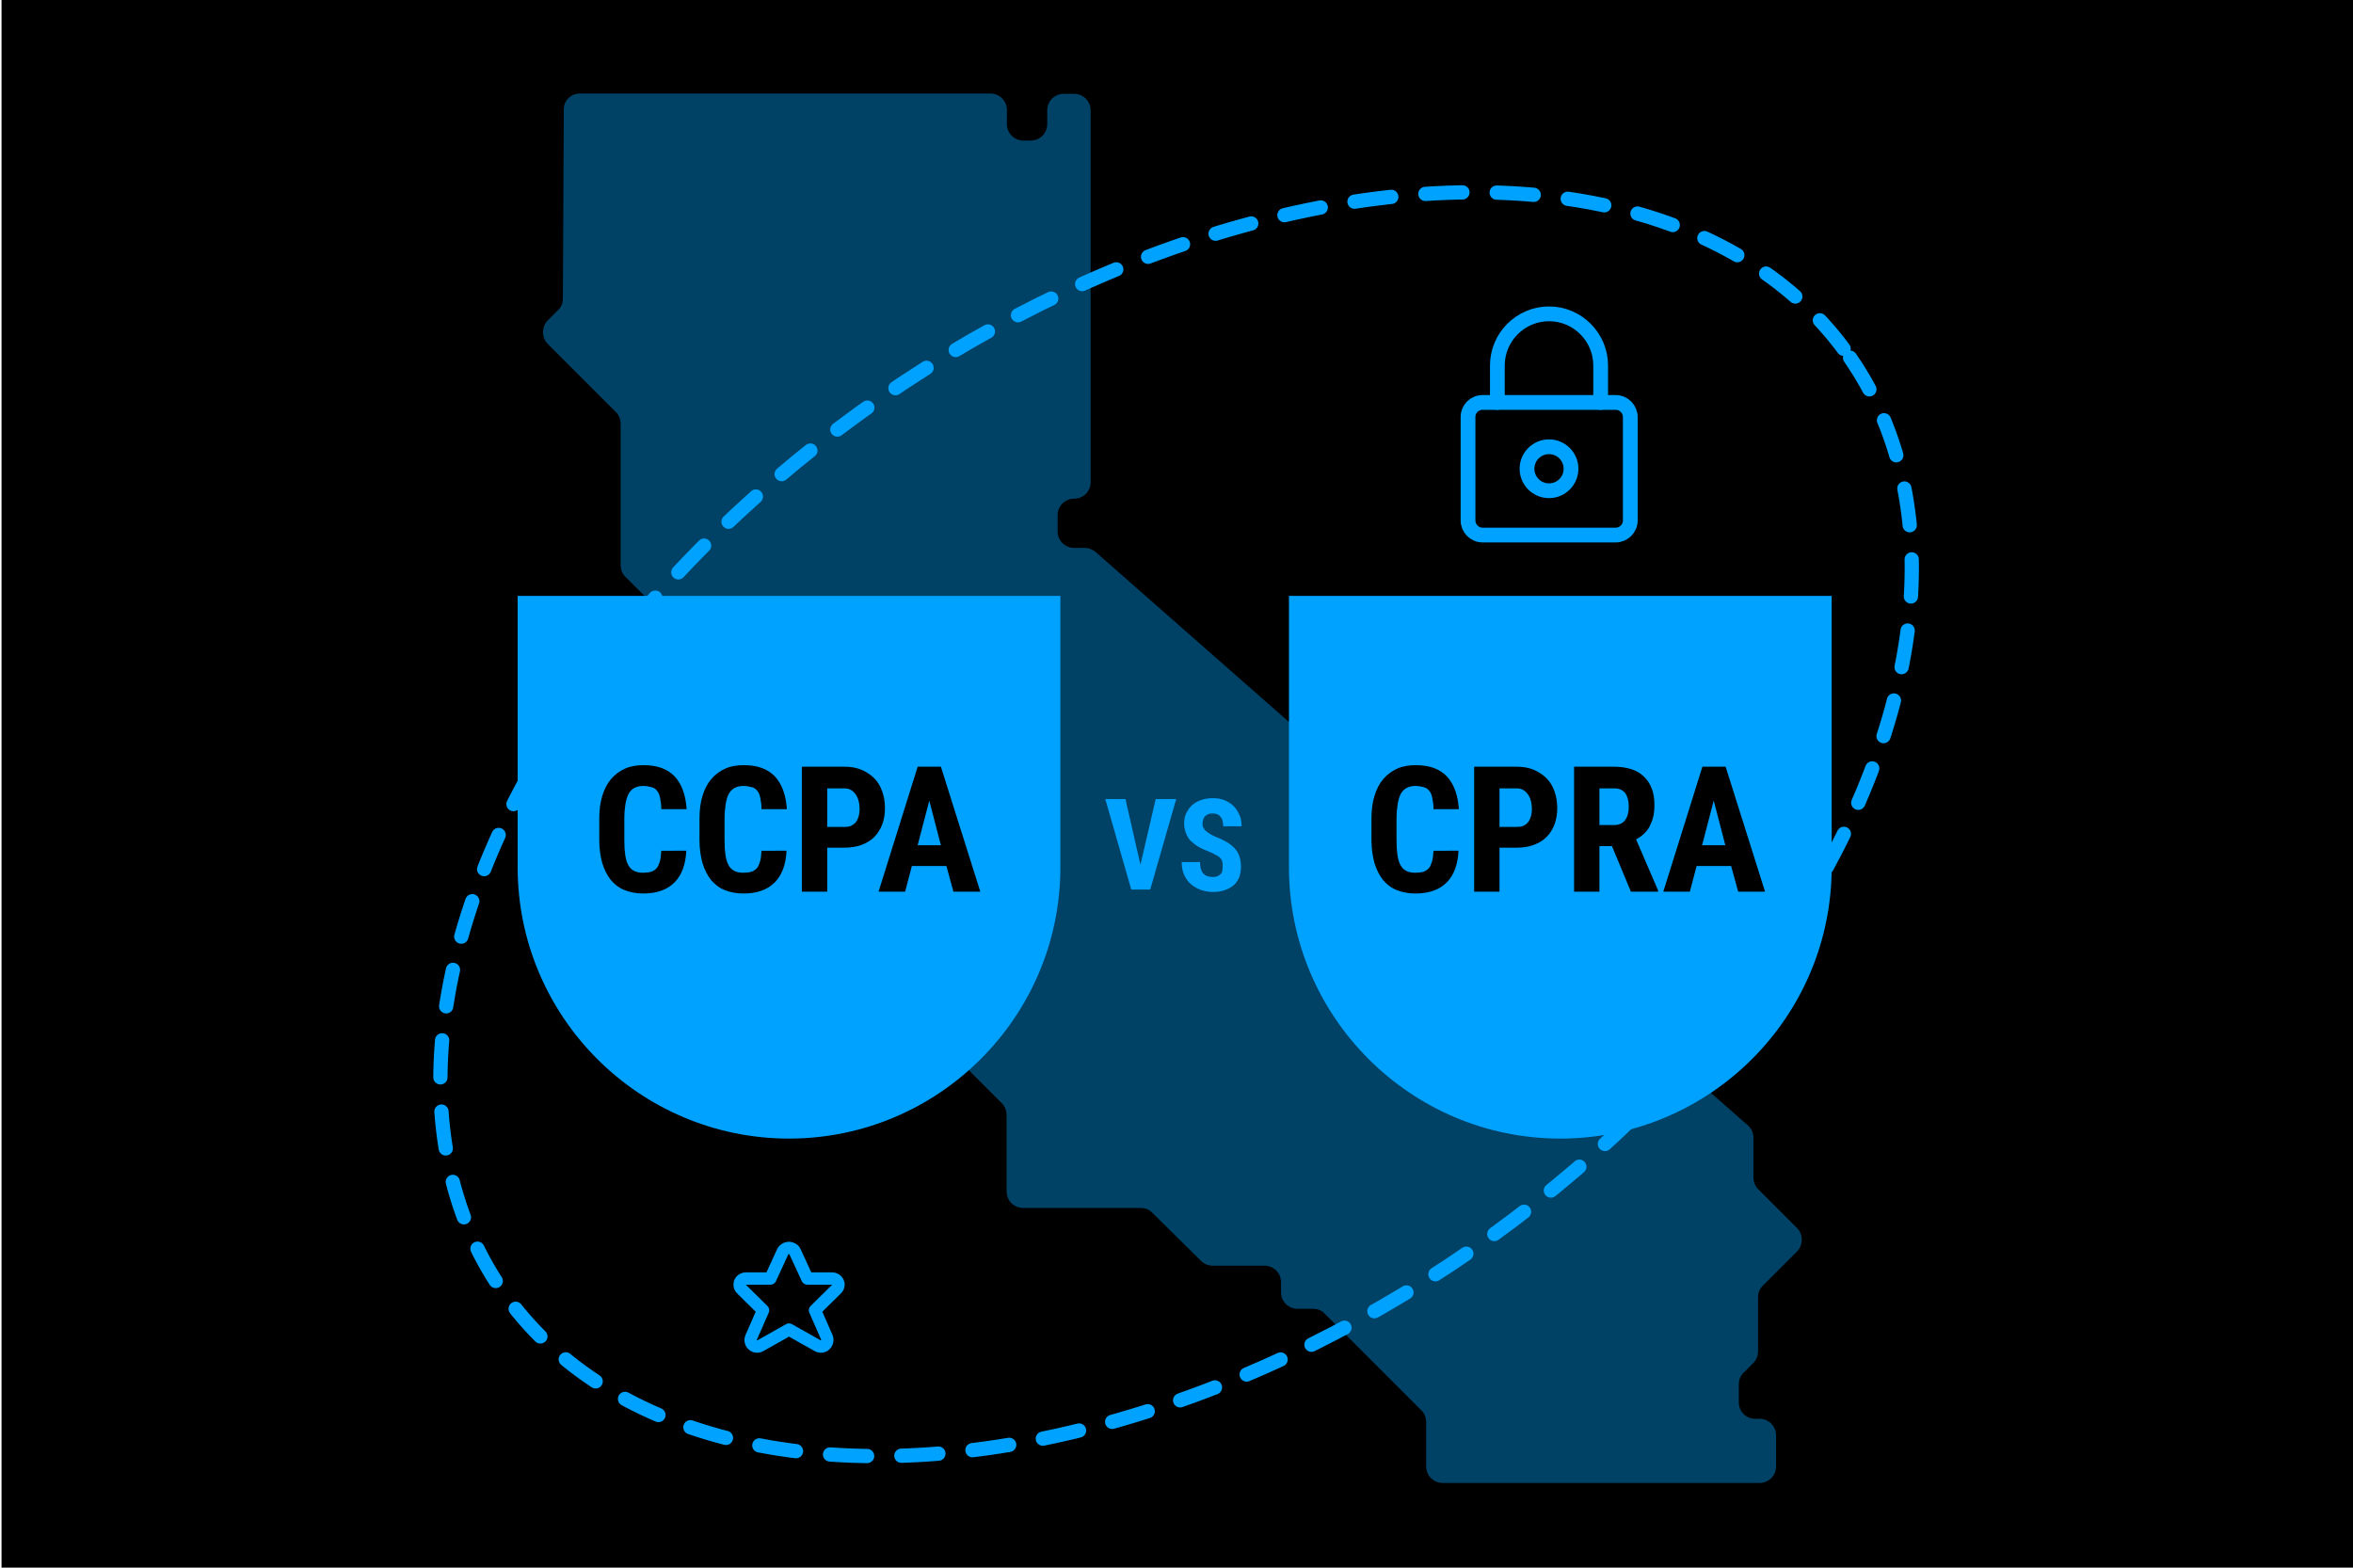 <?xml version="1.0" encoding="utf-8"?>
<!-- Generator: Adobe Illustrator 27.9.5, SVG Export Plug-In . SVG Version: 9.03 Build 54986)  -->
<svg version="1.1" id="Layer_1" xmlns="http://www.w3.org/2000/svg" xmlns:xlink="http://www.w3.org/1999/xlink" x="0px" y="0px"
	 width="770px" height="513px" viewBox="0 0 770 513" style="enable-background:new 0 0 770 513;" xml:space="preserve">
<style type="text/css">
	.st0{opacity:0.4;fill:#00A2FF;}
	
		.st1{fill:none;stroke:#00A2FF;stroke-width:4.67;stroke-linecap:round;stroke-linejoin:round;stroke-miterlimit:10;stroke-dasharray:12.143,11.209;}
	.st2{fill:#00A2FF;}
	.st3{fill:none;stroke:#00A2FF;stroke-width:4.031;stroke-linecap:round;stroke-linejoin:round;}
	.st4{fill:none;stroke:#00A2FF;stroke-width:4.829;stroke-linecap:round;stroke-linejoin:round;}
</style>
<rect x="0.5" width="770" height="513"/>
<path class="st0" d="M189.7,30.6h134.4c3,0,5.4,2.4,5.4,5.4v4.6c0,3,2.4,5.4,5.4,5.4h2.4c3,0,5.4-2.4,5.4-5.4v-4.5
	c0-3,2.4-5.4,5.4-5.4h3.4c3,0,5.4,2.4,5.4,5.4v121.7c0,3-2.4,5.4-5.4,5.4s-5.4,2.4-5.4,5.4v5.3c0,3,2.4,5.4,5.4,5.4h3.4
	c1.4,0,2.6,0.5,3.7,1.4L572,368.3c1.2,1.1,1.8,2.4,1.8,4.1v12.8c0,1.5,0.5,2.9,1.5,3.9l12.8,12.8c2,2,2,5.6,0,7.6l-11.3,11.3
	c-1.1,1.1-1.5,2.4-1.5,3.9v17.4c0,1.5-0.5,2.9-1.5,3.9l-3.3,3.3c-1.1,1.1-1.5,2.4-1.5,3.9v5.7c0,3,2.4,5.4,5.4,5.4h1.4
	c3,0,5.4,2.4,5.4,5.4v10.2c0,3-2.4,5.4-5.4,5.4H472.1c-3,0-5.4-2.4-5.4-5.4v-14.4c0-1.5-0.5-2.9-1.5-3.9l-31.8-31.8
	c-1.1-1.1-2.4-1.5-3.9-1.5h-4.9c-3,0-5.4-2.4-5.4-5.4v-3.3c0-3-2.4-5.4-5.4-5.4h-16.8c-1.5,0-2.9-0.5-3.9-1.5L377,396.8
	c-1.1-1.1-2.4-1.5-3.9-1.5h-38.3c-3,0-5.4-2.4-5.4-5.4v-24.9c0-1.5-0.5-2.9-1.5-3.9l-50.8-50.8c-1.1-1.1-1.5-2.4-1.5-3.9v-44.5
	c0-1.5-0.5-2.9-1.5-3.9l-69.5-69.3c-1.1-1.1-1.5-2.4-1.5-3.9v-46c0-1.5-0.5-2.9-1.5-3.9l-22.4-22.4c-2-2-2-5.6,0-7.6l3.5-3.5
	c1.1-1.1,1.5-2.3,1.5-3.8l0.3-61.4C184.3,33,186.8,30.6,189.7,30.6L189.7,30.6z"/>
<ellipse transform="matrix(0.822 -0.569 0.569 0.822 -85.003 267.171)" class="st1" cx="385" cy="269.6" rx="268.3" ry="169.7"/>
<path class="st2" d="M169.4,195v88.8c0,48.9,39.8,88.8,88.8,88.8c48.9,0,88.8-39.8,88.8-88.8V195H169.4z"/>
<path class="st2" d="M421.8,195v88.8c0,48.9,39.8,88.8,88.8,88.8c48.9,0,88.8-39.8,88.8-88.8V195H421.8z"/>
<g>
	<path d="M224.6,278.2c-0.2,4.7-1.5,8.2-3.9,10.6c-2.4,2.4-5.8,3.6-10.2,3.6c-2.3,0-4.3-0.4-6.1-1.1c-1.8-0.7-3.3-1.9-4.5-3.3
		c-1.2-1.5-2.1-3.3-2.8-5.5c-0.6-2.2-1-4.7-1-7.5v-7c0-2.8,0.3-5.4,1-7.6c0.7-2.2,1.6-4,2.9-5.5s2.8-2.6,4.6-3.4
		c1.8-0.8,3.8-1.1,6-1.1c4.5,0,7.8,1.2,10.2,3.7c2.3,2.5,3.6,6.1,3.9,10.7h-8.3c0-1.5-0.2-2.7-0.4-3.7c-0.2-1-0.5-1.8-1-2.3
		c-0.4-0.6-1-1-1.8-1.2s-1.6-0.4-2.7-0.4c-1.1,0-2,0.2-2.8,0.6c-0.8,0.4-1.4,1-1.9,1.8c-0.5,0.8-0.8,1.9-1.1,3.3
		c-0.2,1.4-0.4,3-0.4,5v7c0,1.9,0.1,3.5,0.3,4.9c0.2,1.3,0.5,2.4,1,3.3c0.5,0.9,1.1,1.5,1.9,1.9c0.8,0.4,1.7,0.6,2.9,0.6
		c1,0,1.9-0.1,2.6-0.3c0.7-0.2,1.3-0.6,1.8-1.1c0.5-0.5,0.8-1.3,1.1-2.2s0.4-2.2,0.5-3.6H224.6z"/>
	<path d="M257.4,278.2c-0.2,4.7-1.5,8.2-3.9,10.6c-2.4,2.4-5.8,3.6-10.2,3.6c-2.3,0-4.3-0.4-6.1-1.1c-1.8-0.7-3.3-1.9-4.5-3.3
		c-1.2-1.5-2.1-3.3-2.8-5.5c-0.6-2.2-1-4.7-1-7.5v-7c0-2.8,0.3-5.4,1-7.6c0.7-2.2,1.6-4,2.9-5.5s2.8-2.6,4.6-3.4
		c1.8-0.8,3.8-1.1,6-1.1c4.5,0,7.8,1.2,10.2,3.7c2.3,2.5,3.6,6.1,3.9,10.7h-8.3c0-1.5-0.2-2.7-0.4-3.7c-0.2-1-0.5-1.8-1-2.3
		c-0.4-0.6-1-1-1.8-1.2s-1.6-0.4-2.7-0.4c-1.1,0-2,0.2-2.8,0.6c-0.8,0.4-1.4,1-1.9,1.8c-0.5,0.8-0.8,1.9-1.1,3.3
		c-0.2,1.4-0.4,3-0.4,5v7c0,1.9,0.1,3.5,0.3,4.9c0.2,1.3,0.5,2.4,1,3.3c0.5,0.9,1.1,1.5,1.9,1.9c0.8,0.4,1.7,0.6,2.9,0.6
		c1,0,1.9-0.1,2.6-0.3c0.7-0.2,1.3-0.6,1.8-1.1c0.5-0.5,0.8-1.3,1.1-2.2s0.4-2.2,0.5-3.6H257.4z"/>
	<path d="M270.7,277.4v14.4h-8.3v-40.9h13.9c2.1,0,3.9,0.3,5.6,1c1.6,0.7,3,1.6,4.2,2.8s2,2.6,2.6,4.3c0.6,1.7,0.9,3.5,0.9,5.4
		c0,2-0.3,3.8-0.9,5.4c-0.6,1.6-1.5,3-2.6,4.1c-1.1,1.1-2.5,2-4.2,2.6c-1.6,0.6-3.5,0.9-5.6,0.9H270.7z M270.7,270.6h5.7
		c0.9,0,1.6-0.1,2.2-0.4c0.6-0.3,1.1-0.7,1.5-1.2c0.4-0.5,0.7-1.2,0.9-1.9c0.2-0.7,0.3-1.5,0.3-2.4c0-0.9-0.1-1.7-0.3-2.5
		c-0.2-0.8-0.5-1.5-0.9-2.1c-0.4-0.6-0.9-1.1-1.5-1.5c-0.6-0.4-1.4-0.6-2.2-0.6h-5.7V270.6z"/>
	<path d="M309.7,283.4h-11.3l-2.2,8.4h-8.7l12.8-40.9h7.6l12.9,40.9h-8.8L309.7,283.4z M300.3,276.6h7.6l-3.8-14.6L300.3,276.6z"/>
</g>
<g>
	<path d="M477.3,278.2c-0.2,4.7-1.5,8.2-3.9,10.6c-2.4,2.4-5.8,3.6-10.2,3.6c-2.3,0-4.3-0.4-6.1-1.1c-1.8-0.7-3.3-1.9-4.5-3.3
		c-1.2-1.5-2.1-3.3-2.8-5.5c-0.6-2.2-1-4.7-1-7.5v-7c0-2.8,0.3-5.4,1-7.6c0.7-2.2,1.6-4,2.9-5.5s2.8-2.6,4.6-3.4
		c1.8-0.8,3.8-1.1,6-1.1c4.5,0,7.8,1.2,10.2,3.7c2.3,2.5,3.6,6.1,3.9,10.7h-8.3c0-1.5-0.2-2.7-0.4-3.7c-0.2-1-0.5-1.8-1-2.3
		c-0.4-0.6-1-1-1.8-1.2s-1.6-0.4-2.7-0.4c-1.1,0-2,0.2-2.8,0.6c-0.8,0.4-1.4,1-1.9,1.8c-0.5,0.8-0.8,1.9-1.1,3.3
		c-0.2,1.4-0.4,3-0.4,5v7c0,1.9,0.1,3.5,0.3,4.9c0.2,1.3,0.5,2.4,1,3.3c0.5,0.9,1.1,1.5,1.9,1.9c0.8,0.4,1.7,0.6,2.9,0.6
		c1,0,1.9-0.1,2.6-0.3c0.7-0.2,1.3-0.6,1.8-1.1c0.5-0.5,0.8-1.3,1.1-2.2s0.4-2.2,0.5-3.6H477.3z"/>
	<path d="M490.7,277.4v14.4h-8.3v-40.9h13.9c2.1,0,3.9,0.3,5.6,1c1.6,0.7,3,1.6,4.2,2.8s2,2.6,2.6,4.3c0.6,1.7,0.9,3.5,0.9,5.4
		c0,2-0.3,3.8-0.9,5.4c-0.6,1.6-1.5,3-2.6,4.1c-1.1,1.1-2.5,2-4.2,2.6c-1.6,0.6-3.5,0.9-5.6,0.9H490.7z M490.7,270.6h5.7
		c0.9,0,1.6-0.1,2.2-0.4c0.6-0.3,1.1-0.7,1.5-1.2c0.4-0.5,0.7-1.2,0.9-1.9c0.2-0.7,0.3-1.5,0.3-2.4c0-0.9-0.1-1.7-0.3-2.5
		c-0.2-0.8-0.5-1.5-0.9-2.1c-0.4-0.6-0.9-1.1-1.5-1.5c-0.6-0.4-1.4-0.6-2.2-0.6h-5.7V270.6z"/>
	<path d="M527.5,276.9h-4.1v14.9h-8.3v-40.9h13.2c2,0,3.9,0.3,5.5,0.8c1.6,0.5,3,1.3,4.1,2.4c1.1,1,2,2.3,2.6,3.9
		c0.6,1.5,0.9,3.3,0.9,5.3c0,1.5-0.1,2.8-0.4,4s-0.7,2.2-1.2,3.2c-0.5,0.9-1.1,1.7-1.9,2.4c-0.7,0.7-1.6,1.3-2.5,1.8l7.2,16.7v0.4
		h-8.9L527.5,276.9z M523.4,270h4.7c1.6,0,2.9-0.5,3.7-1.6s1.2-2.6,1.2-4.4c0-0.9-0.1-1.8-0.3-2.5c-0.2-0.8-0.5-1.4-0.8-1.9
		c-0.4-0.5-0.9-0.9-1.5-1.2s-1.3-0.4-2.1-0.4h-4.9V270z"/>
	<path d="M566.5,283.4h-11.3l-2.2,8.4h-8.7l12.8-40.9h7.6l12.9,40.9h-8.8L566.5,283.4z M557,276.6h7.6l-3.8-14.6L557,276.6z"/>
</g>
<path class="st3" d="M260.1,409.5l4.1,8.9h8.1c1.1,0,2,0.8,2.1,1.9c0,0.6-0.2,1.2-0.7,1.6l-7,6.9l3.9,8.9c0.4,1.1-0.1,2.3-1.1,2.8
	c-0.6,0.3-1.3,0.2-1.9-0.1l-9.4-5.3l-9.4,5.3c-1,0.6-2.3,0.2-2.9-0.8c-0.3-0.6-0.4-1.3-0.1-1.9l3.9-8.9l-7-6.9
	c-0.8-0.7-0.9-2-0.2-2.8c0.4-0.4,0.9-0.7,1.5-0.7h8.1l4.1-8.9c0.6-1,1.9-1.4,2.9-0.9C259.6,408.8,259.9,409.1,260.1,409.5z"/>
<g>
	<path class="st4" d="M485.2,131.7h43.5c2.7,0,4.8,2.2,4.8,4.8v33.8c0,2.7-2.2,4.8-4.8,4.8h-43.5c-2.7,0-4.8-2.2-4.8-4.8v-33.8
		C480.4,133.8,482.5,131.7,485.2,131.7z"/>
	<path class="st4" d="M490,131.7v-12.1c0-9.3,7.6-16.9,16.9-16.9c9.3,0,16.9,7.6,16.9,16.9v12.1"/>
	<circle class="st4" cx="506.9" cy="153.4" r="7.2"/>
</g>
<g>
	<path class="st2" d="M373.2,283l5-21.5h6.7l-8.5,29.6h-6.2l-8.5-29.6h6.6L373.2,283z"/>
	<path class="st2" d="M400.1,283.4c0-0.5,0-1-0.1-1.4s-0.3-0.8-0.6-1.1c-0.3-0.4-0.7-0.7-1.3-1s-1.3-0.7-2.2-1.1
		c-1.1-0.4-2.2-0.9-3.2-1.4c-1-0.5-1.9-1.2-2.7-1.9c-0.8-0.7-1.4-1.6-1.8-2.6s-0.7-2.1-0.7-3.4c0-1.2,0.2-2.4,0.7-3.4
		c0.5-1,1.1-1.9,1.9-2.6c0.8-0.7,1.8-1.3,3-1.7c1.1-0.4,2.4-0.6,3.8-0.6c1.4,0,2.7,0.2,3.9,0.7c1.1,0.5,2.1,1.1,2.9,1.9
		c0.8,0.8,1.4,1.8,1.9,2.9s0.7,2.3,0.7,3.7h-6c0-0.6-0.1-1.2-0.2-1.7s-0.3-1-0.6-1.3c-0.3-0.4-0.6-0.7-1.1-0.9
		c-0.4-0.2-1-0.3-1.6-0.3c-0.6,0-1.1,0.1-1.5,0.3c-0.4,0.2-0.8,0.4-1,0.7c-0.3,0.3-0.5,0.7-0.6,1.1c-0.1,0.4-0.2,0.9-0.2,1.3
		c0,0.5,0.1,0.9,0.3,1.3c0.2,0.4,0.5,0.8,0.9,1.1c0.4,0.3,0.9,0.7,1.4,1c0.5,0.3,1.2,0.6,1.8,0.9c1.4,0.5,2.6,1.1,3.6,1.7
		c1,0.6,1.9,1.3,2.6,2.1s1.2,1.6,1.5,2.6s0.5,2.1,0.5,3.3c0,1.3-0.2,2.5-0.6,3.5s-1,1.9-1.8,2.6c-0.8,0.7-1.8,1.2-2.9,1.6
		c-1.1,0.4-2.4,0.6-3.8,0.6c-1.3,0-2.5-0.2-3.8-0.6c-1.2-0.4-2.3-1-3.3-1.8c-1-0.8-1.7-1.8-2.3-3s-0.9-2.7-0.9-4.4h6
		c0,0.9,0.1,1.7,0.3,2.3c0.2,0.6,0.4,1.1,0.8,1.5c0.4,0.4,0.8,0.7,1.3,0.8c0.5,0.2,1.1,0.3,1.9,0.3c0.6,0,1.1-0.1,1.5-0.3
		c0.4-0.2,0.7-0.4,1-0.7s0.4-0.6,0.5-1C400.1,284.3,400.1,283.9,400.1,283.4z"/>
</g>
</svg>
